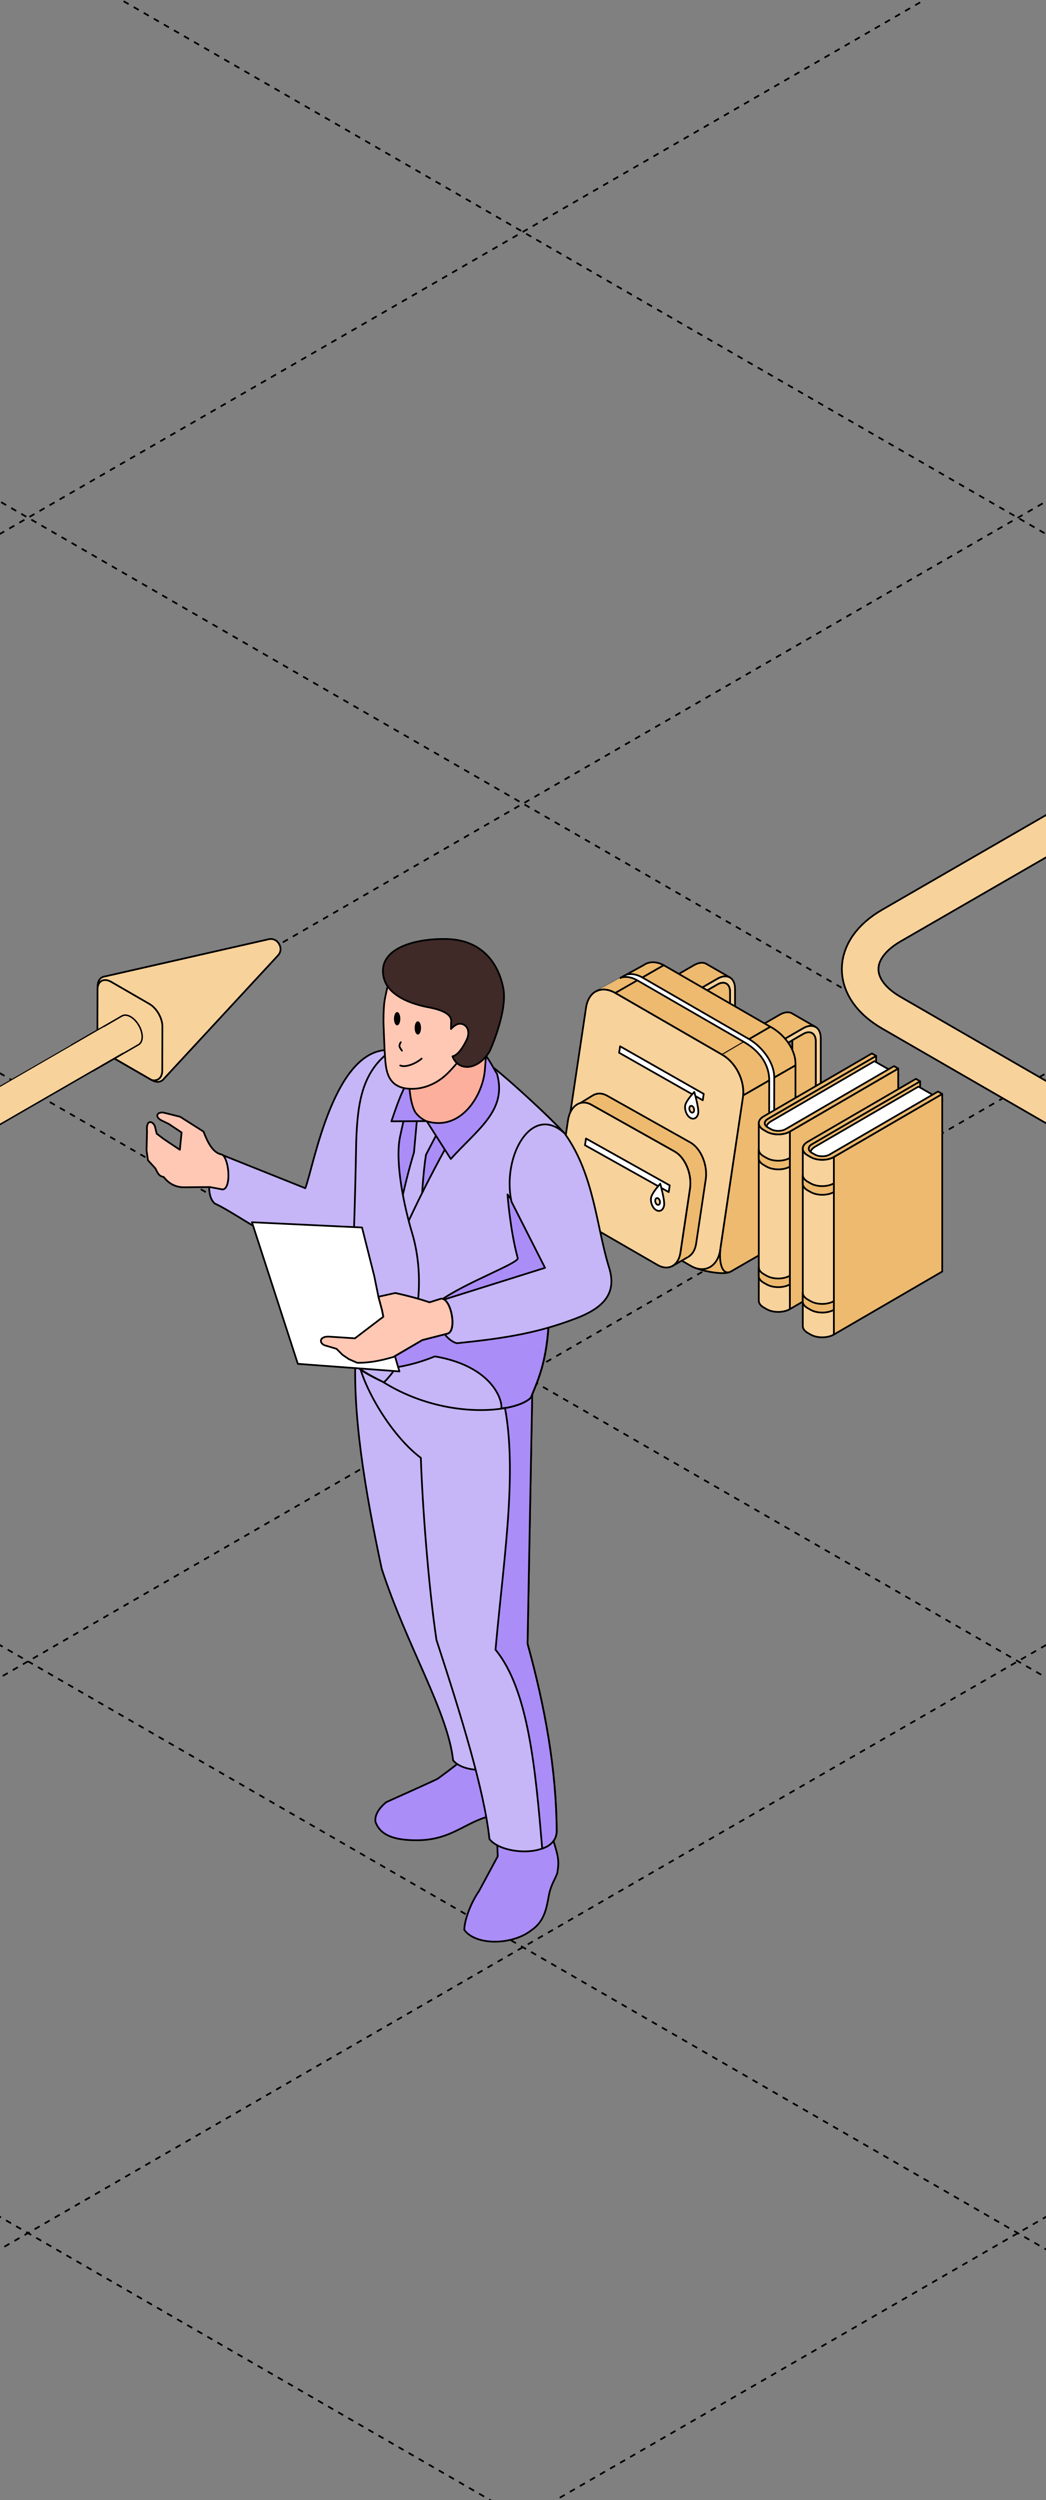 <?xml version="1.0" encoding="UTF-8"?> <svg xmlns="http://www.w3.org/2000/svg" width="360" height="860" viewBox="0 0 360 860" fill="none"><rect x="0" y="0" width="360" height="860" fill="#808080" stroke="none"/><g clip-path="url(#clip0_5542_18838)"><path d="M-1523.34 276.473L180.015 1259.9" stroke="black" stroke-width="0.6" stroke-linejoin="round" stroke-dasharray="2 2"></path><path d="M-1352.97 178.11L350.382 1161.54" stroke="black" stroke-width="0.6" stroke-linejoin="round" stroke-dasharray="2 2"></path><path d="M-1182.65 79.777L520.703 1063.21" stroke="black" stroke-width="0.6" stroke-linejoin="round" stroke-dasharray="2 2"></path><path d="M-1012.33 -18.557L691.023 964.875" stroke="black" stroke-width="0.6" stroke-linejoin="round" stroke-dasharray="2 2"></path><path d="M-841.964 -116.919L861.39 866.513" stroke="black" stroke-width="0.6" stroke-linejoin="round" stroke-dasharray="2 2"></path><path d="M-671.646 -215.252L1031.71 768.18" stroke="black" stroke-width="0.6" stroke-linejoin="round" stroke-dasharray="2 2"></path><path d="M-501.327 -313.586L1202.03 669.846" stroke="black" stroke-width="0.6" stroke-linejoin="round" stroke-dasharray="2 2"></path><path d="M-330.958 -411.948L1372.4 571.483" stroke="black" stroke-width="0.6" stroke-linejoin="round" stroke-dasharray="2 2"></path><path d="M-160.64 -510.282L1542.71 473.15" stroke="black" stroke-width="0.6" stroke-linejoin="round" stroke-dasharray="2 2"></path><path d="M9.679 -608.615L1713.03 374.816" stroke="black" stroke-width="0.6" stroke-linejoin="round" stroke-dasharray="2 2"></path><path d="M180.048 -706.979L1883.4 276.453" stroke="black" stroke-width="0.6" stroke-linejoin="round" stroke-dasharray="2 2"></path><path d="M179.967 1259.87L1883.32 276.436" stroke="black" stroke-width="0.6" stroke-linejoin="round" stroke-dasharray="2 2"></path><path d="M9.648 1161.53L1713 178.102" stroke="black" stroke-width="0.6" stroke-linejoin="round" stroke-dasharray="2 2"></path><path d="M-160.695 1063.19L1542.66 79.755" stroke="black" stroke-width="0.6" stroke-linejoin="round" stroke-dasharray="2 2"></path><path d="M-331.039 964.839L1372.31 -18.593" stroke="black" stroke-width="0.6" stroke-linejoin="round" stroke-dasharray="2 2"></path><path d="M-501.357 866.506L1202 -116.926" stroke="black" stroke-width="0.6" stroke-linejoin="round" stroke-dasharray="2 2"></path><path d="M-671.701 768.157L1031.65 -215.275" stroke="black" stroke-width="0.6" stroke-linejoin="round" stroke-dasharray="2 2"></path><path d="M-842.045 669.81L861.309 -313.622" stroke="black" stroke-width="0.6" stroke-linejoin="round" stroke-dasharray="2 2"></path><path d="M-1012.36 571.476L690.991 -411.956" stroke="black" stroke-width="0.6" stroke-linejoin="round" stroke-dasharray="2 2"></path><path d="M-1182.71 473.128L520.645 -510.304" stroke="black" stroke-width="0.6" stroke-linejoin="round" stroke-dasharray="2 2"></path><path d="M-1353.05 374.779L350.303 -608.653" stroke="black" stroke-width="0.6" stroke-linejoin="round" stroke-dasharray="2 2"></path><path d="M-1523.37 276.446L179.982 -706.986" stroke="black" stroke-width="0.6" stroke-linejoin="round" stroke-dasharray="2 2"></path><path d="M2288.5 750.639L2645.41 544.574C2659.76 536.289 2659.76 522.858 2645.41 514.574L2080.51 188.424C2066.16 180.139 2042.89 180.139 2028.54 188.424L1055.13 750.425C1040.78 758.709 1017.52 758.709 1003.17 750.425L306.795 348.374C292.446 340.09 292.446 326.658 306.795 318.374L897.315 -22.563C911.663 -30.847 911.663 -44.278 897.315 -52.563L96.462 -514.935C82.113 -523.219 58.849 -523.219 44.501 -514.935L-544.138 -175.084" stroke="black" stroke-width="13.2"></path><path d="M2288.5 750.639L2645.41 544.574C2659.76 536.289 2659.76 522.858 2645.41 514.574L2080.51 188.424C2066.16 180.139 2042.89 180.139 2028.54 188.424L1055.13 750.425C1040.78 758.709 1017.52 758.709 1003.17 750.425L306.795 348.374C292.446 340.09 292.446 326.658 306.795 318.374L897.315 -22.563C911.663 -30.847 911.663 -44.278 897.315 -52.563L96.462 -514.935C82.113 -523.219 58.849 -523.219 44.501 -514.935L-544.138 -175.084" stroke="#F8D29B" stroke-width="12"></path><path d="M265.135 413.893L276.435 407.371C279.768 405.449 282.48 400.75 282.48 396.9V357.175C282.48 353.326 279.768 351.764 276.435 353.685L265.135 360.208V362.201L276.435 355.679C278.814 354.306 280.755 355.424 280.755 358.175V397.9C280.755 400.652 278.82 404.004 276.435 405.377L265.135 411.9V413.893Z" fill="#F8D29B" stroke="black" stroke-width="0.6" stroke-miterlimit="10" stroke-linejoin="round"></path><path d="M268.378 349.03C270.169 347.997 271.776 347.977 272.881 348.768L280.619 353.219C279.528 352.637 278.057 352.742 276.436 353.683L265.136 360.206L257.078 355.552L268.378 349.03Z" fill="#EDBA6F" stroke="black" stroke-width="0.6" stroke-miterlimit="10" stroke-linejoin="round"></path><path d="M272.696 393.244V357.833L276.435 355.676C278.814 354.304 280.755 355.422 280.755 358.173V397.898C280.755 400.65 278.82 404.002 276.435 405.375L265.135 411.898L257.076 407.244L268.376 400.721C270.755 399.349 272.696 395.99 272.696 393.244Z" fill="#EDBA6F" stroke="black" stroke-width="0.6" stroke-miterlimit="10" stroke-linejoin="round"></path><path d="M235.627 396.857L246.927 390.334C250.26 388.413 252.973 383.714 252.973 379.864V340.139C252.973 336.29 250.26 334.728 246.927 336.649L235.627 343.172V345.165L246.927 338.643C249.306 337.27 251.247 338.388 251.247 341.133V380.858C251.247 383.603 249.313 386.962 246.927 388.335L235.627 394.857V396.851V396.857Z" fill="#F8D29B" stroke="black" stroke-width="0.6" stroke-miterlimit="10" stroke-linejoin="round"></path><path d="M238.867 331.99C240.658 330.958 242.266 330.938 243.377 331.729L251.115 336.18C250.03 335.598 248.553 335.703 246.932 336.644L235.632 343.167L227.574 338.513L238.874 331.99H238.867Z" fill="#EDBA6F" stroke="black" stroke-width="0.6" stroke-miterlimit="10" stroke-linejoin="round"></path><path d="M243.19 376.211V340.8L246.928 338.644C249.307 337.271 251.248 338.389 251.248 341.134V380.858C251.248 383.604 249.313 386.963 246.928 388.336L235.628 394.858L227.569 390.211L238.87 383.688C241.249 382.316 243.19 378.956 243.19 376.211Z" fill="#EDBA6F" stroke="black" stroke-width="0.6" stroke-miterlimit="10" stroke-linejoin="round"></path><path d="M250.961 437.625C248.817 438.56 241.942 437.298 239.373 436.115C236.805 434.939 245.647 428.501 247.504 428.619C249.36 428.737 250.961 437.619 250.961 437.619V437.625Z" fill="#EDBA6F" stroke="black" stroke-width="0.6" stroke-miterlimit="10" stroke-linejoin="round"></path><path d="M201.687 346.67C202.556 340.84 207.079 338.846 211.772 341.558C224.046 348.643 236.326 355.735 248.6 362.819C253.293 365.525 256.561 371.898 255.711 377.577C253.103 395.002 250.502 412.426 247.901 429.844C247.006 435.857 242.437 438.152 237.745 435.439C225.47 428.348 213.19 421.263 200.916 414.178C196.223 411.472 192.962 405.041 193.825 399.257C196.445 381.728 199.066 364.199 201.687 346.663V346.67Z" fill="#F8D29B" stroke="black" stroke-width="0.6" stroke-miterlimit="10" stroke-linejoin="round"></path><path d="M213.086 362.131C222.681 367.575 232.275 373.026 241.869 378.47C242 377.595 242.065 377.157 242.196 376.287C232.602 370.83 223.014 365.372 213.419 359.915C213.289 360.797 213.223 361.235 213.086 362.131Z" fill="white" stroke="black" stroke-width="0.6" stroke-miterlimit="10" stroke-linejoin="round"></path><path d="M240.32 382.828C240.568 381.188 238.954 375.619 238.954 375.619C238.954 375.619 236.065 378.639 235.823 380.286C235.575 381.933 236.379 383.854 237.621 384.554C238.862 385.253 240.071 384.475 240.32 382.828Z" fill="white" stroke="black" stroke-width="0.6" stroke-miterlimit="10" stroke-linejoin="round"></path><path d="M238.876 382.02C238.967 381.425 238.673 380.746 238.229 380.491C237.785 380.236 237.347 380.51 237.262 381.105C237.17 381.7 237.464 382.386 237.909 382.641C238.353 382.896 238.791 382.615 238.876 382.027V382.02Z" fill="#F8D29B" stroke="black" stroke-width="0.6" stroke-miterlimit="10" stroke-linejoin="round"></path><path d="M270.261 426.308C272.3 424.433 273.776 421.643 273.776 419.371V366.457C273.776 366.457 260.757 373.908 255.803 376.777H255.797L248.045 428.855C247.183 434.639 248.751 438.998 251.607 437.351L268.594 427.548C269.176 427.211 269.737 426.789 270.261 426.308Z" fill="#EDBA6F" stroke="black" stroke-width="0.6" stroke-miterlimit="10" stroke-linejoin="round"></path><path d="M228.425 332.011L265.136 353.206L248.601 362.821L248.542 362.788L211.772 341.56L228.425 332.011Z" fill="#EDBA6F" stroke="black" stroke-width="0.6" stroke-miterlimit="10" stroke-linejoin="round"></path><path d="M221.484 332.012C223.334 330.686 225.837 330.64 228.425 332.012C228.425 332.012 211.792 341.574 211.772 341.561C209.295 340.13 206.87 340.025 205.001 341.084C204.981 341.084 221.484 332.006 221.484 332.006V332.012Z" fill="#EDBA6F" stroke="black" stroke-width="0.6" stroke-miterlimit="10" stroke-linejoin="round"></path><path d="M265.135 353.207C265.135 353.207 265.436 353.35 265.579 353.435C269.945 355.958 274.037 361.095 273.769 366.448C270.684 368.226 255.796 376.768 255.796 376.768C256.24 371.304 253.07 365.396 248.6 362.814C248.58 362.801 265.135 353.2 265.135 353.2V353.207Z" fill="#EDBA6F" stroke="black" stroke-width="0.6" stroke-miterlimit="10" stroke-linejoin="round"></path><path d="M215.549 335.269C217.19 334.818 219.104 335.106 221.065 336.236L257.822 357.458C261.724 359.713 266.462 365.001 266.469 370.634C266.469 370.648 266.436 387.118 266.436 387.118L264.71 388.111L264.743 371.641C264.743 365.425 260.573 361.033 256.103 358.458L219.34 337.23C217.333 336.073 215.373 335.792 213.7 336.289L215.556 335.269H215.549Z" fill="white" stroke="black" stroke-width="0.6" stroke-miterlimit="10" stroke-linejoin="round"></path><path d="M234.171 430.894C235.426 422.482 236.112 417.894 237.471 408.835C238.21 403.888 235.811 398.156 232.171 396.11C222.616 390.744 213.054 385.378 203.492 380.012C202.185 379.274 200.878 379.123 199.708 379.457L203.76 376.966C203.858 376.895 203.969 376.836 204.074 376.777L204.152 376.731C205.545 375.96 207.224 375.94 208.911 376.888C218.472 382.254 228.027 387.62 237.589 392.986C241.236 395.032 243.628 400.763 242.889 405.711C241.537 414.776 240.85 419.358 239.589 427.77C239.269 429.907 238.328 431.423 237.06 432.233C237.06 432.24 236.857 432.358 236.857 432.358C236.818 432.377 236.785 432.403 236.746 432.423L231.367 435.528C232.779 434.769 233.825 433.188 234.164 430.9L234.171 430.894Z" fill="#EDBA6F" stroke="black" stroke-width="0.6" stroke-miterlimit="10" stroke-linejoin="round"></path><path d="M192.231 407.088C191.571 411.519 194.074 416.532 197.714 418.624C207.25 424.133 216.792 429.637 226.328 435.146C229.961 437.244 233.478 435.473 234.17 430.885C235.425 422.473 236.111 417.885 237.471 408.827C238.209 403.879 235.811 398.147 232.17 396.101C222.615 390.735 213.054 385.37 203.492 380.004C199.852 377.958 196.237 380.37 195.492 385.33C194.133 394.415 193.453 398.964 192.237 407.081L192.231 407.088Z" fill="#F8D29B" stroke="black" stroke-width="0.6" stroke-miterlimit="10" stroke-linejoin="round"></path><path d="M201.335 393.935C210.942 399.308 220.543 404.687 230.151 410.059C230.288 409.144 230.36 408.68 230.497 407.759C220.89 402.386 211.289 397.007 201.681 391.635C201.544 392.556 201.472 393.014 201.335 393.935Z" fill="white" stroke="black" stroke-width="0.6" stroke-miterlimit="10" stroke-linejoin="round"></path><path d="M228.575 414.56C228.823 412.9 227.235 407.188 227.235 407.188C227.235 407.188 224.32 410.384 224.072 412.037C223.824 413.697 224.634 415.586 225.876 416.285C227.118 416.985 228.327 416.22 228.575 414.56Z" fill="white" stroke="black" stroke-width="0.6" stroke-miterlimit="10" stroke-linejoin="round"></path><path d="M227.138 413.748C227.222 413.153 226.935 412.461 226.49 412.212C226.046 411.964 225.608 412.245 225.523 412.84C225.432 413.435 225.726 414.121 226.17 414.369C226.615 414.618 227.053 414.343 227.144 413.748H227.138Z" fill="#F8D29B" stroke="black" stroke-width="0.6" stroke-miterlimit="10" stroke-linejoin="round"></path><path d="M264.242 384.89C263.549 385.292 263.207 385.821 263.199 386.342L263.199 447.42C263.199 446.891 263.549 446.37 264.235 445.968L301.534 424.29L301.534 363.212L264.235 384.89L264.242 384.89Z" fill="#EDBA6F" stroke="black" stroke-width="0.6" stroke-linejoin="round"></path><path d="M309.23 369.789L273.659 390.461C271.499 391.72 267.968 391.727 265.785 390.476L265.398 390.252C263.223 388.993 263.215 386.96 265.375 385.708L300.946 365.036L302.384 365.863L307.785 368.955L309.223 369.781L309.23 369.789Z" fill="white" stroke="black" stroke-width="0.6" stroke-linejoin="round"></path><path d="M309.142 367.569L309.142 428.647L271.843 450.325L271.843 389.247L309.142 367.569Z" fill="#EDBA6F" stroke="black" stroke-width="0.6" stroke-linejoin="round"></path><path d="M263.855 389.262L262.812 388.658C261.702 388.018 261.15 387.176 261.15 386.334L261.15 447.412C261.15 448.254 261.702 449.095 262.812 449.736L263.855 450.339C266.067 451.606 269.65 451.598 271.848 450.325L271.848 389.247C269.658 390.521 266.067 390.528 263.862 389.262L263.855 389.262Z" fill="#F8D29B" stroke="black" stroke-width="0.6" stroke-linejoin="round"></path><path d="M271.842 398.32L271.842 401.315C269.614 402.574 266.046 402.566 263.833 401.3L262.776 400.697C261.822 400.131 261.271 399.438 261.137 398.715L261.137 395.415C261.144 396.257 261.703 397.091 262.805 397.732L263.848 398.328C266.061 399.594 269.644 399.587 271.842 398.313L271.842 398.32Z" fill="#EDBA6F" stroke="black" stroke-width="0.6" stroke-linejoin="round"></path><path d="M271.841 438.83L271.841 441.825C269.613 443.084 266.045 443.077 263.832 441.81L262.775 441.207C261.814 440.656 261.27 439.955 261.136 439.233L261.136 435.933C261.143 436.774 261.702 437.609 262.804 438.249L263.847 438.845C266.06 440.112 269.643 440.104 271.841 438.83Z" fill="#EDBA6F" stroke="black" stroke-width="0.6" stroke-linejoin="round"></path><path d="M309.14 367.57L271.841 389.248C269.643 390.522 266.06 390.529 263.848 389.263L262.805 388.659C260.6 387.385 260.585 385.322 262.782 384.048L300.082 362.37L301.542 363.212L264.243 384.89C262.857 385.694 262.857 387.005 264.25 387.81L265.308 388.413C266.716 389.218 268.988 389.21 270.381 388.406L307.68 366.728L309.148 367.57L309.14 367.57Z" fill="#EDBA6F" stroke="black" stroke-width="0.6" stroke-linejoin="round"></path><path d="M279.387 393.63C278.694 394.032 278.351 394.561 278.344 395.083L278.344 456.16C278.344 455.632 278.694 455.11 279.379 454.708L316.678 433.03L316.679 371.952L279.379 393.63L279.387 393.63Z" fill="#EDBA6F" stroke="black" stroke-width="0.6" stroke-linejoin="round"></path><path d="M324.375 378.531L288.804 399.203C286.643 400.462 283.112 400.47 280.93 399.218L280.542 398.995C278.367 397.736 278.36 395.702 280.52 394.45L316.091 373.778L317.529 374.605L322.93 377.697L324.367 378.524L324.375 378.531Z" fill="white" stroke="black" stroke-width="0.6" stroke-linejoin="round"></path><path d="M324.286 376.313L324.286 437.39L286.986 459.068L286.986 397.99L324.286 376.313Z" fill="#EDBA6F" stroke="black" stroke-width="0.6" stroke-linejoin="round"></path><path d="M278.998 398.004L277.955 397.4C276.845 396.76 276.294 395.918 276.294 395.076L276.294 456.154C276.294 456.996 276.845 457.838 277.955 458.478L278.998 459.082C281.211 460.348 284.794 460.341 286.991 459.067L286.991 397.989C284.801 399.263 281.211 399.27 279.006 398.004L278.998 398.004Z" fill="#F8D29B" stroke="black" stroke-width="0.6" stroke-linejoin="round"></path><path d="M286.986 407.063L286.986 410.057C284.759 411.316 281.19 411.309 278.978 410.042L277.92 409.439C276.967 408.873 276.415 408.18 276.281 407.457L276.281 404.157C276.289 404.999 276.847 405.833 277.95 406.474L278.993 407.07C281.205 408.336 284.788 408.329 286.986 407.055L286.986 407.063Z" fill="#EDBA6F" stroke="black" stroke-width="0.6" stroke-linejoin="round"></path><path d="M286.985 447.573L286.985 450.567C284.758 451.826 281.189 451.819 278.977 450.552L277.919 449.949C276.958 449.398 276.414 448.697 276.28 447.975L276.28 444.675C276.288 445.517 276.846 446.351 277.949 446.992L278.992 447.588C281.204 448.854 284.788 448.846 286.985 447.573Z" fill="#EDBA6F" stroke="black" stroke-width="0.6" stroke-linejoin="round"></path><path d="M324.284 376.311L286.984 397.989C284.787 399.263 281.204 399.27 278.991 398.004L277.948 397.4C275.743 396.127 275.728 394.063 277.926 392.789L315.225 371.111L316.685 371.953L279.386 393.631C278 394.435 278 395.747 279.394 396.551L280.451 397.155C281.859 397.959 284.131 397.952 285.524 397.147L322.824 375.469L324.291 376.311L324.284 376.311Z" fill="#EDBA6F" stroke="black" stroke-width="0.6" stroke-linejoin="round"></path><path d="M33.608 355.441C33.608 356.919 34.12 358.553 34.946 360.01C35.794 361.455 36.955 362.714 38.234 363.453L52.193 371.512C54.018 372.564 55.589 372.237 56.502 370.978L95.676 328.66C96.794 327.457 96.765 325.881 96.051 324.73C95.411 323.536 94.063 322.721 92.46 323.089L36.225 335.855C34.677 336.016 33.608 337.212 33.608 339.32V355.438V355.441Z" fill="#F8D29B" stroke="black" stroke-width="0.6" stroke-miterlimit="10"></path><path d="M38.236 363.455C35.459 361.812 33.514 358.121 33.523 355.291L33.565 340.267C33.574 337.437 35.782 336.313 38.247 337.734L51.434 345.348C53.898 346.771 55.896 350.232 55.889 353.064L55.846 368.218C55.837 371.048 53.921 371.999 52.195 371.514L38.236 363.455Z" fill="#F8D29B" stroke="black" stroke-width="0.6" stroke-miterlimit="10"></path><path fill-rule="evenodd" clip-rule="evenodd" d="M48.687 356.64C48.687 357.823 48.288 358.667 47.636 359.087H47.644L31.858 368.201L24.784 359.695L42.031 349.737L42.032 349.745C42.735 349.291 43.73 349.329 44.835 349.967C46.962 351.195 48.687 354.183 48.687 356.64Z" fill="#F8D29B"></path><path fill-rule="evenodd" clip-rule="evenodd" d="M42.49 349.53C43.139 349.329 43.952 349.456 44.834 349.966C46.962 351.194 48.687 354.182 48.687 356.639C48.687 357.565 48.442 358.284 48.023 358.754C47.909 358.881 47.782 358.991 47.644 359.081C47.643 359.081 47.643 359.082 47.642 359.082C47.64 359.084 47.638 359.085 47.636 359.086H47.644L31.858 368.201L24.784 359.694L42.031 349.736L42.032 349.744C42.033 349.743 42.033 349.743 42.034 349.742C42.039 349.739 42.044 349.736 42.049 349.733C42.186 349.647 42.333 349.579 42.49 349.53ZM41.84 349.27C42.748 348.734 43.922 348.857 45.086 349.53C46.245 350.198 47.265 351.326 47.995 352.59C48.725 353.854 49.191 355.301 49.191 356.639C49.191 357.887 48.779 358.904 47.981 359.461C47.955 359.484 47.927 359.505 47.896 359.522L32.11 368.637C31.897 368.759 31.628 368.711 31.471 368.523L24.397 360.016C24.302 359.902 24.262 359.751 24.288 359.605C24.314 359.459 24.404 359.332 24.532 359.258L41.779 349.3C41.799 349.289 41.819 349.279 41.84 349.27Z" fill="black"></path><path fill-rule="evenodd" clip-rule="evenodd" d="M31.029 355.589L-634 739.544L-622.224 746.343L42.806 362.388L31.029 355.589Z" fill="black"></path><path fill-rule="evenodd" clip-rule="evenodd" d="M35.663 353.324L-633.912 739.903L-623.007 746.198L46.567 359.619L35.663 353.324Z" fill="#F8D29B"></path><path d="M134.86 361.23C114.977 359.386 107.961 401.358 105.075 408.734L75.41 396.868C73.366 399.273 69.758 410.217 73.887 413.985C83.829 418.515 102.91 434.59 117.061 430.862C123.956 428.136 143.238 392.538 146.005 369.368L134.86 361.27V361.23Z" fill="#C6B6F7" stroke="black" stroke-width="0.6" stroke-linejoin="round"></path><path fill-rule="evenodd" clip-rule="evenodd" d="M72.203 408.332L76.493 409.133V409.174C79.659 409.174 78.978 398.871 76.493 397.187C73.205 396.666 71.442 392.858 70.038 389.25L62.021 384.159L56.248 382.716C54.043 382.435 53.202 384.119 55.487 385.361L58.132 386.644L62.502 389.571L61.901 395.504L57.757 392.751C57.608 392.632 57.453 392.52 57.291 392.418L56.248 391.736L53.92 389.961L53.322 387.446C53.31 387.439 53.298 387.431 53.286 387.424L53.282 387.407C52.721 385.723 50.195 384.681 50.596 389.251L50.435 395.705L50.917 399.112L53.482 401.918C53.576 402.1 53.663 402.277 53.747 402.448C54.084 403.13 54.374 403.718 54.815 404.142C55.17 404.499 55.623 404.746 56.283 404.843L56.97 405.606C57.26 405.938 57.574 406.24 57.908 406.513C59.424 407.767 61.357 408.445 63.344 408.412L72.203 408.332Z" fill="#FFC8B5"></path><path d="M76.493 409.133H76.793C76.793 408.989 76.69 408.865 76.548 408.839L76.493 409.133ZM72.203 408.332L72.258 408.037C72.239 408.033 72.22 408.031 72.2 408.032L72.203 408.332ZM76.493 409.174H76.192C76.192 409.339 76.327 409.474 76.493 409.474V409.174ZM76.493 397.187L76.661 396.939C76.624 396.914 76.583 396.898 76.54 396.891L76.493 397.187ZM70.038 389.25L70.318 389.141C70.295 389.082 70.253 389.031 70.199 388.997L70.038 389.25ZM62.021 384.159L62.182 383.905C62.155 383.888 62.125 383.875 62.094 383.868L62.021 384.159ZM56.248 382.716L56.321 382.425C56.309 382.422 56.298 382.419 56.286 382.418L56.248 382.716ZM55.487 385.361L55.343 385.625L55.356 385.631L55.487 385.361ZM58.132 386.644L58.299 386.395C58.288 386.387 58.276 386.38 58.263 386.374L58.132 386.644ZM62.502 389.571L62.8 389.601C62.812 389.491 62.761 389.383 62.669 389.321L62.502 389.571ZM61.901 395.504L61.735 395.753C61.822 395.812 61.934 395.82 62.029 395.775C62.124 395.73 62.188 395.638 62.199 395.534L61.901 395.504ZM57.757 392.751L57.569 392.985C57.576 392.991 57.584 392.996 57.591 393.001L57.757 392.751ZM57.291 392.418L57.127 392.669L57.13 392.671L57.291 392.418ZM56.248 391.736L56.066 391.975C56.072 391.979 56.078 391.983 56.084 391.987L56.248 391.736ZM53.92 389.961L53.629 390.03C53.645 390.097 53.684 390.157 53.739 390.199L53.92 389.961ZM53.322 387.446L53.614 387.376C53.595 387.299 53.547 387.232 53.479 387.19L53.322 387.446ZM53.286 387.424L52.994 387.494C53.013 387.571 53.061 387.638 53.13 387.68L53.286 387.424ZM53.282 387.407L53.574 387.337C53.572 387.328 53.569 387.32 53.566 387.312L53.282 387.407ZM50.596 389.251L50.896 389.258C50.896 389.247 50.896 389.236 50.895 389.224L50.596 389.251ZM50.435 395.705L50.136 395.697C50.135 395.714 50.136 395.73 50.139 395.747L50.435 395.705ZM50.917 399.112L50.62 399.154C50.628 399.214 50.654 399.27 50.695 399.315L50.917 399.112ZM53.482 401.918L53.749 401.781C53.737 401.758 53.722 401.736 53.704 401.716L53.482 401.918ZM53.747 402.448L53.478 402.581L53.478 402.581L53.747 402.448ZM54.815 404.142L55.028 403.93L55.023 403.926L54.815 404.142ZM56.283 404.843L56.506 404.643C56.459 404.591 56.396 404.557 56.327 404.546L56.283 404.843ZM56.97 405.606L57.196 405.409L57.193 405.406L56.97 405.606ZM57.908 406.513L58.1 406.282L58.098 406.28L57.908 406.513ZM63.344 408.412L63.341 408.112L63.339 408.112L63.344 408.412ZM76.548 408.839L72.258 408.037L72.148 408.627L76.437 409.428L76.548 408.839ZM76.793 409.174V409.133H76.192V409.174H76.793ZM76.324 397.436C76.582 397.61 76.837 397.912 77.075 398.333C77.311 398.752 77.522 399.27 77.699 399.857C78.055 401.031 78.27 402.45 78.312 403.821C78.354 405.195 78.221 406.495 77.894 407.439C77.562 408.402 77.081 408.874 76.493 408.874V409.474C77.487 409.474 78.109 408.657 78.462 407.635C78.821 406.595 78.955 405.214 78.912 403.803C78.869 402.387 78.646 400.915 78.273 399.684C78.087 399.068 77.861 398.505 77.597 398.038C77.335 397.574 77.024 397.185 76.661 396.939L76.324 397.436ZM69.759 389.359C70.461 391.164 71.263 393.048 72.313 394.548C73.364 396.05 74.689 397.205 76.445 397.484L76.54 396.891C75.009 396.648 73.808 395.639 72.805 394.204C71.8 392.768 71.019 390.944 70.318 389.141L69.759 389.359ZM61.86 384.412L69.878 389.503L70.199 388.997L62.182 383.905L61.86 384.412ZM56.175 383.007L61.948 384.45L62.094 383.868L56.321 382.425L56.175 383.007ZM55.63 385.098C55.087 384.803 54.757 384.495 54.585 384.224C54.416 383.956 54.404 383.736 54.465 383.571C54.528 383.402 54.69 383.231 54.987 383.115C55.283 383 55.696 382.948 56.21 383.013L56.286 382.418C55.698 382.343 55.179 382.396 54.769 382.556C54.359 382.716 54.04 382.991 53.902 383.363C53.763 383.74 53.831 384.156 54.078 384.545C54.322 384.93 54.744 385.299 55.343 385.625L55.63 385.098ZM58.263 386.374L55.617 385.091L55.356 385.631L58.002 386.914L58.263 386.374ZM62.669 389.321L58.299 386.395L57.965 386.893L62.335 389.82L62.669 389.321ZM62.199 395.534L62.8 389.601L62.203 389.54L61.602 395.473L62.199 395.534ZM57.591 393.001L61.735 395.753L62.067 395.254L57.923 392.501L57.591 393.001ZM57.945 392.517C57.788 392.391 57.623 392.273 57.451 392.164L57.13 392.671C57.283 392.768 57.429 392.872 57.569 392.985L57.945 392.517ZM57.455 392.166L56.413 391.485L56.084 391.987L57.127 392.669L57.455 392.166ZM56.43 391.497L54.102 389.722L53.739 390.199L56.066 391.975L56.43 391.497ZM53.03 387.515L53.629 390.03L54.212 389.891L53.614 387.376L53.03 387.515ZM53.13 387.68C53.141 387.687 53.153 387.694 53.165 387.701L53.479 387.19C53.467 387.183 53.455 387.175 53.442 387.168L53.13 387.68ZM53.578 387.355L53.574 387.337L52.99 387.476L52.994 387.494L53.578 387.355ZM53.566 387.312C53.409 386.839 53.115 386.412 52.763 386.113C52.417 385.819 51.977 385.619 51.532 385.687C51.066 385.759 50.699 386.109 50.486 386.695C50.275 387.273 50.195 388.115 50.297 389.277L50.895 389.224C50.796 388.101 50.882 387.36 51.049 386.901C51.214 386.449 51.439 386.308 51.624 386.28C51.831 386.248 52.102 386.338 52.375 386.57C52.642 386.798 52.874 387.132 52.997 387.501L53.566 387.312ZM50.296 389.243L50.136 395.697L50.736 395.712L50.896 389.258L50.296 389.243ZM50.139 395.747L50.62 399.154L51.214 399.07L50.733 395.663L50.139 395.747ZM50.695 399.315L53.261 402.121L53.704 401.716L51.138 398.91L50.695 399.315ZM53.215 402.055C53.307 402.235 53.394 402.409 53.478 402.581L54.016 402.315C53.932 402.144 53.844 401.965 53.749 401.781L53.215 402.055ZM53.478 402.581C53.809 403.25 54.121 403.891 54.607 404.358L55.023 403.926C54.627 403.546 54.359 403.01 54.016 402.315L53.478 402.581ZM56.327 404.546C55.727 404.458 55.334 404.239 55.027 403.93L54.602 404.354C55.005 404.759 55.519 405.034 56.239 405.14L56.327 404.546ZM56.06 405.044L56.747 405.807L57.193 405.406L56.506 404.643L56.06 405.044ZM56.744 405.804C57.045 406.148 57.371 406.462 57.719 406.745L58.098 406.28C57.776 406.018 57.474 405.728 57.196 405.409L56.744 405.804ZM63.339 408.112C61.423 408.144 59.56 407.49 58.1 406.282L57.717 406.744C59.288 408.044 61.29 408.746 63.349 408.712L63.339 408.112ZM72.2 408.032L63.341 408.112L63.346 408.712L72.206 408.632L72.2 408.032Z" fill="black"></path><path d="M181.321 604.283C183.085 606.608 183.085 611.94 182.644 617.993C181.001 624.086 175.228 623.605 170.297 624.407C160.756 625.89 156.026 633.066 143.358 633.026C135.822 633.026 130.811 631.382 129.207 626.612C128.967 624.407 130.25 622.162 132.936 619.917C132.936 619.917 150.213 612.18 150.654 611.86C151.095 611.539 158.832 605.887 158.993 605.325C159.153 604.724 161.959 591.495 161.959 591.495H180.56L181.321 604.283Z" fill="#AB8DF7" stroke="black" stroke-width="0.6" stroke-linejoin="round"></path><path d="M190.462 633.185C192.186 638.677 192.507 640.28 191.785 644.369C190.983 646.534 190.141 647.496 189.259 650.463C188.217 654.151 188.378 660.284 182.885 663.972C176.351 669.143 163.764 669.344 159.795 663.852C159.795 661.166 161.559 655.273 164.886 650.463L171.3 638.557L170.899 627.412L189.3 623.363L190.502 633.185H190.462Z" fill="#AB8DF7" stroke="black" stroke-width="0.6" stroke-linejoin="round"></path><path d="M159.675 462.052V536.695C165.688 558.342 177.233 578.627 179.077 600.274C179.077 609.374 160.637 611.379 155.947 605.526C154.103 588.769 139.952 566.079 131.373 539.621C125.68 512.963 120.95 485.303 122.554 463.054L159.675 462.092V462.052Z" fill="#C6B6F7" stroke="black" stroke-width="0.6" stroke-linejoin="round"></path><path d="M123.074 464.896C122.553 472.513 132.936 492.477 144.842 501.497C145.363 517.692 147.488 545.794 150.214 564.114C158.833 590.531 166.65 615.867 168.454 632.624C171.541 636.512 180.801 638.035 186.614 635.871C187.095 635.71 187.455 635.55 187.776 635.39C187.896 635.35 188.017 635.269 188.177 635.189C190.222 634.067 191.585 632.303 191.585 629.817C191.464 608.571 187.536 587.084 181.563 565.396L183.366 469.346V466.66L123.115 464.896H123.074Z" fill="#C6B6F7" stroke="black" stroke-width="0.6" stroke-linejoin="round"></path><path d="M170.538 567.481C181.883 581.272 184.288 608.531 186.613 635.911C186.854 635.791 187.215 635.631 187.776 635.43C187.896 635.39 188.016 635.31 188.177 635.23C190.221 634.107 191.584 632.343 191.584 629.858C191.464 608.611 187.535 587.124 181.562 565.437L183.366 469.387L172.101 477.084C179.117 501.056 173.545 533.728 170.538 567.521V567.481Z" fill="#AB8DF7" stroke="black" stroke-width="0.6" stroke-linejoin="round"></path><path d="M122.995 469.908C122.394 471.993 155.666 487.667 166.731 482.456C170.9 480.492 184.089 485.182 184.049 455.918L191.304 433.348L194.592 390.294C184.61 379.43 173.024 370.05 159.996 361.992L133.899 363.235C123.757 370.411 126.683 380.232 125.12 392.339C125.12 392.339 121.832 439.642 120.149 451.388C119.066 459.085 122.554 463.013 122.995 469.908Z" fill="#AB8DF7" stroke="black" stroke-width="0.6" stroke-linejoin="round"></path><path d="M150.254 384.964L150.615 389.534L146.606 397.23C144.642 409.738 143.96 436.436 145.524 447.26L138.629 458.925L133.177 445.737C134.7 426.134 139.43 406.41 142.477 396.429L143.479 385.364L146.726 381.997L150.294 384.964H150.254Z" fill="#C6B6F7" stroke="black" stroke-width="0.6" stroke-linejoin="round"></path><path d="M132.175 475.6C147.568 485.061 164.485 486.223 174.588 484.219C178.476 483.457 181.322 482.215 182.725 480.771C185.371 474.237 189.019 467.021 189.019 448.821L191.384 433.348L194.672 390.253C189.099 384.2 176.512 372.575 170.018 367.403C159.034 383.559 147.047 405.807 139.391 422.724C134.299 434.029 134.099 445.655 133.658 457.841C133.498 462.091 133.297 466.38 132.856 470.749C132.696 472.353 132.495 473.956 132.255 475.6H132.175Z" fill="#C6B6F7" stroke="black" stroke-width="0.6" stroke-linejoin="round"></path><path d="M120.148 451.348C121.832 439.602 122.593 392.739 122.593 392.739C123.074 378.709 124.758 368.366 134.86 361.19L145.363 362.634C142.236 371.974 139.711 381.395 137.706 390.895C135.782 399.955 139.27 415.63 141.835 424.128C147.287 442.368 142.998 464.857 132.134 475.521C126.522 472.755 122.794 470.47 122.994 469.828C120.228 464.256 119.066 458.964 120.148 451.308V451.348Z" fill="#C6B6F7" stroke="black" stroke-width="0.6" stroke-linejoin="round"></path><path d="M158.913 355.056C167.211 361.029 168.975 366.12 171.06 369.407C174.627 381.995 164.285 388.489 155.145 398.671L146.847 385.643L134.7 385.723C137.466 377.785 138.989 372.494 146.366 362.632L158.913 355.056Z" fill="#AB8DF7" stroke="black" stroke-width="0.6" stroke-linejoin="round"></path><path d="M117.902 466.06C118.183 467.463 119.305 468.586 121.029 469.428C123.675 470.67 127.804 471.151 132.735 470.75C137.786 470.39 143.679 469.027 149.652 466.581C168.774 469.788 173.023 481.093 172.542 484.541C173.063 484.38 173.745 484.3 174.546 484.22C178.435 483.458 181.281 482.216 182.684 480.772C185.33 474.238 188.978 467.022 188.978 448.822L191.343 433.349L174.667 410.859C174.667 410.859 175.548 423.126 178.194 432.787C178.675 434.471 159.874 441.326 151.335 447.54C146.244 451.268 139.63 454.796 133.617 457.842C128.085 460.608 123.074 462.853 120.308 464.336C118.784 465.178 117.942 465.78 117.982 466.06H117.902Z" fill="#AB8DF7" stroke="black" stroke-width="0.6" stroke-linejoin="round"></path><path d="M194.592 390.253C204.573 404.364 205.295 422.243 209.664 436.154C212.511 445.334 207.099 450.144 198.119 453.552C185.371 458.403 174.588 460.287 157.23 462.051C152.54 460.888 147.929 451.788 151.337 447.499L187.576 436.114L176.031 413.344C172.664 397.549 183.207 378.989 194.672 390.213L194.592 390.253Z" fill="#C6B6F7" stroke="black" stroke-width="0.6" stroke-linejoin="round"></path><path d="M153.942 458.804C157.47 458.083 155.305 446.417 151.817 446.778L147.849 448.021C144.241 446.778 140.272 445.735 136.063 444.813L126.482 447.339L121.551 449.945L119.306 450.626C116.42 451.067 116.7 453.553 119.426 454.154L123.676 453.913L129.448 451.709L131.974 452.911L122.273 460.327L113.133 459.726C109.885 459.726 109.926 462.131 112.09 462.813L115.818 463.935L117.903 466.02L120.148 467.503L122.994 468.746C127.364 468.826 131.573 467.864 135.421 466.782L145.363 460.969L153.942 458.764V458.804Z" fill="#FFC8B5" stroke="black" stroke-width="0.6" stroke-linejoin="round"></path><path d="M86.715 420.44L102.509 469.147L137.466 471.753L131.934 452.952L131.373 450.226L130.25 446.097L128.807 438.961L124.598 422.244L86.715 420.44Z" fill="white" stroke="black" stroke-width="0.6" stroke-linejoin="round"></path><path fill-rule="evenodd" clip-rule="evenodd" d="M131.934 452.952L131.573 451.028V450.988L130.25 446.057L136.023 444.774C140.192 445.696 144.201 446.739 147.809 447.981L151.777 446.739C155.265 446.378 157.43 458.043 153.902 458.765L145.323 460.97L135.381 466.783C135.181 466.863 134.94 466.943 134.7 466.983L134.694 466.96L134.66 466.984C131.052 468.026 127.083 468.828 122.954 468.788L120.108 467.545L117.903 466.062L115.819 463.978L112.05 462.855H111.97C109.805 462.174 109.765 459.768 113.012 459.768L122.152 460.37L131.052 453.595L131.244 453.478L131.934 452.952Z" fill="#FFC8B5"></path><path d="M131.573 451.028H131.273C131.273 451.047 131.275 451.065 131.278 451.083L131.573 451.028ZM131.934 452.952L132.116 453.191C132.206 453.122 132.25 453.008 132.229 452.897L131.934 452.952ZM131.573 450.988H131.873C131.873 450.962 131.87 450.936 131.863 450.91L131.573 450.988ZM130.25 446.057L130.185 445.764C130.105 445.782 130.036 445.832 129.994 445.902C129.951 445.972 129.939 446.056 129.96 446.135L130.25 446.057ZM136.023 444.774L136.088 444.481C136.045 444.472 136 444.472 135.958 444.482L136.023 444.774ZM147.809 447.981L147.711 448.265C147.771 448.286 147.837 448.287 147.898 448.268L147.809 447.981ZM151.777 446.739L151.746 446.44C151.726 446.442 151.707 446.446 151.688 446.452L151.777 446.739ZM153.902 458.765L153.842 458.471C153.837 458.472 153.832 458.473 153.827 458.474L153.902 458.765ZM145.323 460.97L145.248 460.679C145.222 460.686 145.196 460.697 145.172 460.711L145.323 460.97ZM135.381 466.783L135.493 467.061C135.507 467.056 135.52 467.049 135.533 467.042L135.381 466.783ZM134.7 466.983L134.41 467.061C134.45 467.21 134.597 467.304 134.749 467.279L134.7 466.983ZM134.694 466.96L134.983 466.882C134.958 466.788 134.888 466.712 134.796 466.678C134.704 466.645 134.602 466.658 134.522 466.715L134.694 466.96ZM134.66 466.984L134.743 467.272C134.775 467.263 134.805 467.249 134.832 467.23L134.66 466.984ZM122.954 468.788L122.834 469.063C122.871 469.079 122.911 469.088 122.951 469.088L122.954 468.788ZM120.108 467.545L119.94 467.794C119.955 467.804 119.971 467.813 119.988 467.82L120.108 467.545ZM117.903 466.062L117.691 466.274C117.705 466.288 117.72 466.3 117.736 466.311L117.903 466.062ZM115.819 463.978L116.031 463.765C115.995 463.73 115.952 463.704 115.904 463.69L115.819 463.978ZM112.05 462.855L112.136 462.568C112.108 462.559 112.079 462.555 112.05 462.555V462.855ZM111.97 462.855L111.88 463.141C111.909 463.15 111.94 463.155 111.97 463.155V462.855ZM113.012 459.768L113.032 459.469C113.026 459.469 113.019 459.468 113.012 459.468V459.768ZM122.152 460.37L122.133 460.669C122.205 460.674 122.277 460.652 122.334 460.608L122.152 460.37ZM131.052 453.595L130.896 453.339C130.887 453.344 130.878 453.35 130.87 453.356L131.052 453.595ZM131.244 453.478L131.4 453.734C131.409 453.729 131.417 453.723 131.426 453.717L131.244 453.478ZM131.278 451.083L131.639 453.008L132.229 452.897L131.868 450.973L131.278 451.083ZM131.273 450.988V451.028H131.873V450.988H131.273ZM129.96 446.135L131.283 451.066L131.863 450.91L130.54 445.979L129.96 446.135ZM135.958 444.482L130.185 445.764L130.315 446.35L136.088 445.067L135.958 444.482ZM147.906 447.698C144.284 446.45 140.263 445.405 136.088 444.481L135.958 445.067C140.121 445.988 144.118 447.027 147.711 448.265L147.906 447.698ZM151.688 446.452L147.719 447.695L147.898 448.268L151.867 447.025L151.688 446.452ZM153.962 459.059C155.032 458.84 155.599 457.806 155.843 456.59C156.091 455.352 156.038 453.797 155.766 452.292C155.493 450.788 154.996 449.303 154.333 448.209C153.684 447.136 152.805 446.331 151.746 446.44L151.808 447.037C152.494 446.966 153.193 447.484 153.82 448.519C154.434 449.533 154.911 450.943 155.175 452.399C155.439 453.857 155.483 455.331 155.254 456.472C155.021 457.634 154.536 458.329 153.842 458.471L153.962 459.059ZM145.398 461.26L153.977 459.056L153.827 458.474L145.248 460.679L145.398 461.26ZM135.533 467.042L145.475 461.229L145.172 460.711L135.23 466.524L135.533 467.042ZM134.749 467.279C135.019 467.234 135.282 467.146 135.493 467.061L135.27 466.504C135.08 466.58 134.862 466.652 134.651 466.687L134.749 467.279ZM134.404 467.038L134.41 467.061L134.99 466.905L134.983 466.882L134.404 467.038ZM134.832 467.23L134.866 467.206L134.522 466.715L134.488 466.738L134.832 467.23ZM122.951 469.088C127.12 469.129 131.12 468.319 134.743 467.272L134.577 466.696C130.984 467.734 127.046 468.528 122.957 468.488L122.951 469.088ZM119.988 467.82L122.834 469.063L123.074 468.513L120.228 467.27L119.988 467.82ZM117.736 466.311L119.94 467.794L120.275 467.296L118.071 465.813L117.736 466.311ZM115.606 464.19L117.691 466.274L118.115 465.85L116.031 463.765L115.606 464.19ZM111.965 463.143L115.733 464.265L115.904 463.69L112.136 462.568L111.965 463.143ZM111.97 463.155H112.05V462.555H111.97V463.155ZM113.012 459.468C111.349 459.468 110.333 460.091 110.167 461.002C110.003 461.902 110.726 462.778 111.88 463.141L112.06 462.569C111.05 462.251 110.671 461.583 110.757 461.11C110.841 460.649 111.429 460.068 113.012 460.068V459.468ZM122.172 460.07L113.032 459.469L112.993 460.068L122.133 460.669L122.172 460.07ZM130.87 453.356L121.971 460.131L122.334 460.608L131.234 453.834L130.87 453.356ZM131.088 453.222L130.896 453.339L131.208 453.851L131.4 453.734L131.088 453.222ZM131.752 452.714L131.062 453.239L131.426 453.717L132.116 453.191L131.752 452.714Z" fill="black"></path><path d="M142.757 382.275C143.439 383.638 145.724 385.362 146.926 385.722C158.632 389.17 166.208 376.863 166.89 367.923C167.491 359.986 168.052 353.772 168.052 353.772L141.194 360.307C141.194 360.307 140.953 362.431 140.833 365.438C140.592 370.529 140.672 378.186 142.757 382.275Z" fill="#FCAF9D" stroke="black" stroke-width="0.6" stroke-linejoin="round"></path><path d="M164.926 355.618C164.926 355.618 158.351 365.038 153.982 369.288C149.612 373.537 144.922 374.459 142.276 374.539C131.974 374.86 132.856 366.121 132.375 361.591C132.334 361.19 131.974 351.569 131.974 351.569C132.014 344.353 132.415 343.912 133.256 339.903C134.499 334.011 140.192 322.866 157.429 325.191C165.728 326.314 170.538 331.204 171.62 338.54C172.462 344.353 169.335 353.974 169.335 353.974L164.966 355.618H164.926Z" fill="#FFC8B5" stroke="black" stroke-width="0.6" stroke-linejoin="round"></path><path d="M142.714 353.592C142.714 352.327 143.203 351.301 143.808 351.301C144.412 351.301 144.903 352.327 144.903 353.592C144.903 354.857 144.412 355.883 143.808 355.883C143.203 355.883 142.714 354.857 142.714 353.592Z" fill="black"></path><path d="M135.59 350.424C135.59 349.159 136.081 348.133 136.685 348.133C137.29 348.133 137.779 349.159 137.779 350.424C137.779 351.689 137.29 352.715 136.685 352.715C136.081 352.715 135.59 351.689 135.59 350.424Z" fill="black"></path><path d="M138.328 361.412C137.469 360.114 137.132 359.89 137.925 358.515" stroke="black" stroke-width="0.6" stroke-miterlimit="10" stroke-linecap="round" stroke-linejoin="round"></path><path d="M145.112 364.147C143.272 365.758 139.605 367.355 137.754 366.511" stroke="black" stroke-width="0.6" stroke-miterlimit="10" stroke-linecap="round" stroke-linejoin="round"></path><path fill-rule="evenodd" clip-rule="evenodd" d="M155.729 363.37C157.683 368.596 164.503 368.358 168.573 361.551C168.573 361.551 174.69 348.073 173.247 340.096C171.884 332.64 166.89 323.467 154.102 323.026C143.559 322.666 129.378 325.956 132.144 336.579C133.266 340.788 137.796 344.356 146.174 346.24C146.379 346.283 146.624 346.331 146.9 346.384C149.719 346.93 155.812 348.11 155.264 351.651C155.264 351.651 155.245 352.628 155.227 353.969C155.76 353.351 156.38 352.836 157.08 352.486V352.446C159.445 351.283 162.572 353.688 160.528 357.858C158.7 361.56 157.036 363.112 155.729 363.37Z" fill="#3F2A28"></path><path d="M168.573 361.551L168.831 361.705C168.837 361.695 168.842 361.685 168.847 361.675L168.573 361.551ZM155.729 363.37L155.671 363.076C155.585 363.093 155.51 363.147 155.467 363.224C155.424 363.301 155.417 363.393 155.448 363.475L155.729 363.37ZM173.247 340.096L173.542 340.042L173.542 340.042L173.247 340.096ZM154.102 323.026L154.112 322.726L154.112 322.726L154.102 323.026ZM132.144 336.579L131.853 336.655L131.854 336.656L132.144 336.579ZM146.174 346.24L146.109 346.533L146.113 346.534L146.174 346.24ZM146.9 346.384L146.957 346.09L146.957 346.09L146.9 346.384ZM155.264 351.651L154.968 351.605C154.966 351.619 154.965 351.632 154.964 351.645L155.264 351.651ZM155.227 353.969L154.927 353.965C154.925 354.091 155.003 354.205 155.121 354.25C155.239 354.295 155.372 354.261 155.454 354.165L155.227 353.969ZM157.08 352.486L157.214 352.754C157.316 352.703 157.38 352.6 157.38 352.486H157.08ZM157.08 352.446L156.948 352.177C156.845 352.227 156.78 352.331 156.78 352.446H157.08ZM160.528 357.858L160.797 357.99L160.797 357.99L160.528 357.858ZM168.316 361.397C166.315 364.743 163.666 366.43 161.327 366.674C159.005 366.917 156.939 365.75 156.01 363.265L155.448 363.475C156.473 366.216 158.795 367.543 161.389 367.271C163.965 367.002 166.761 365.166 168.831 361.705L168.316 361.397ZM172.952 340.149C173.66 344.06 172.513 349.362 171.165 353.726C170.493 355.9 169.777 357.827 169.228 359.209C168.953 359.901 168.721 360.456 168.558 360.838C168.476 361.029 168.411 361.176 168.367 361.276C168.345 361.326 168.328 361.364 168.317 361.389C168.311 361.402 168.307 361.411 168.304 361.418C168.303 361.421 168.302 361.423 168.301 361.425C168.301 361.425 168.301 361.426 168.3 361.426C168.3 361.426 168.3 361.426 168.3 361.427C168.3 361.427 168.3 361.427 168.573 361.551C168.847 361.675 168.847 361.675 168.847 361.674C168.847 361.674 168.847 361.674 168.847 361.674C168.847 361.673 168.847 361.673 168.848 361.672C168.849 361.67 168.85 361.668 168.851 361.664C168.854 361.657 168.859 361.647 168.865 361.634C168.876 361.608 168.894 361.569 168.916 361.519C168.961 361.417 169.027 361.267 169.109 361.074C169.275 360.688 169.509 360.128 169.785 359.431C170.338 358.037 171.061 356.096 171.738 353.903C173.088 349.535 174.278 344.109 173.542 340.042L172.952 340.149ZM154.091 323.326C160.407 323.544 164.776 325.914 167.738 329.133C170.707 332.36 172.278 336.46 172.952 340.15L173.542 340.042C172.854 336.276 171.246 332.061 168.18 328.727C165.106 325.386 160.584 322.95 154.112 322.726L154.091 323.326ZM132.434 336.503C131.761 333.918 132.122 331.806 133.181 330.086C134.245 328.357 136.031 326.994 138.259 325.956C142.717 323.878 148.845 323.147 154.092 323.326L154.112 322.726C148.816 322.545 142.582 323.279 138.005 325.412C135.715 326.479 133.816 327.908 132.67 329.772C131.517 331.645 131.143 333.928 131.853 336.655L132.434 336.503ZM146.24 345.947C137.896 344.071 133.512 340.545 132.434 336.502L131.854 336.656C133.02 341.031 137.696 344.641 146.109 346.533L146.24 345.947ZM146.957 346.09C146.68 346.036 146.437 345.989 146.236 345.947L146.113 346.534C146.32 346.577 146.567 346.625 146.843 346.679L146.957 346.09ZM155.561 351.697C155.713 350.712 155.398 349.888 154.811 349.214C154.232 348.55 153.389 348.032 152.467 347.62C150.623 346.798 148.36 346.361 146.957 346.09L146.843 346.679C148.258 346.953 150.452 347.379 152.222 348.168C153.108 348.563 153.861 349.038 154.359 349.608C154.848 350.169 155.089 350.82 154.968 351.605L155.561 351.697ZM155.527 353.973C155.536 353.303 155.545 352.724 155.552 352.312C155.556 352.106 155.559 351.943 155.561 351.83C155.562 351.774 155.563 351.731 155.563 351.701C155.564 351.687 155.564 351.676 155.564 351.668C155.564 351.664 155.564 351.662 155.564 351.66C155.564 351.659 155.564 351.658 155.564 351.658C155.564 351.657 155.564 351.657 155.564 351.657C155.564 351.657 155.564 351.657 155.564 351.657C155.564 351.657 155.564 351.657 155.564 351.657C155.564 351.657 155.564 351.657 155.264 351.651C154.964 351.645 154.964 351.645 154.964 351.645C154.964 351.645 154.964 351.645 154.964 351.645C154.964 351.645 154.964 351.645 154.964 351.646C154.964 351.646 154.964 351.646 154.964 351.646C154.964 351.647 154.964 351.647 154.964 351.648C154.964 351.65 154.964 351.653 154.964 351.657C154.964 351.664 154.964 351.675 154.963 351.69C154.963 351.719 154.962 351.763 154.961 351.819C154.959 351.932 154.956 352.096 154.953 352.302C154.946 352.714 154.936 353.294 154.927 353.965L155.527 353.973ZM155.454 354.165C155.966 353.571 156.556 353.083 157.214 352.754L156.946 352.218C156.204 352.588 155.553 353.131 155 353.774L155.454 354.165ZM157.38 352.486V352.446H156.78V352.486H157.38ZM157.212 352.715C158.27 352.195 159.494 352.472 160.228 353.345C160.953 354.208 161.243 355.717 160.258 357.726L160.797 357.99C161.856 355.829 161.605 354.051 160.687 352.959C159.778 351.878 158.256 351.534 156.948 352.177L157.212 352.715ZM160.259 357.725C159.352 359.561 158.494 360.848 157.712 361.703C156.927 362.561 156.238 362.964 155.671 363.076L155.787 363.664C156.528 363.518 157.323 363.017 158.154 362.108C158.988 361.197 159.875 359.857 160.797 357.99L160.259 357.725Z" fill="black"></path></g><defs><clipPath id="clip0_5542_18838"><rect width="360" height="860" rx="16" fill="white"></rect></clipPath></defs></svg> 